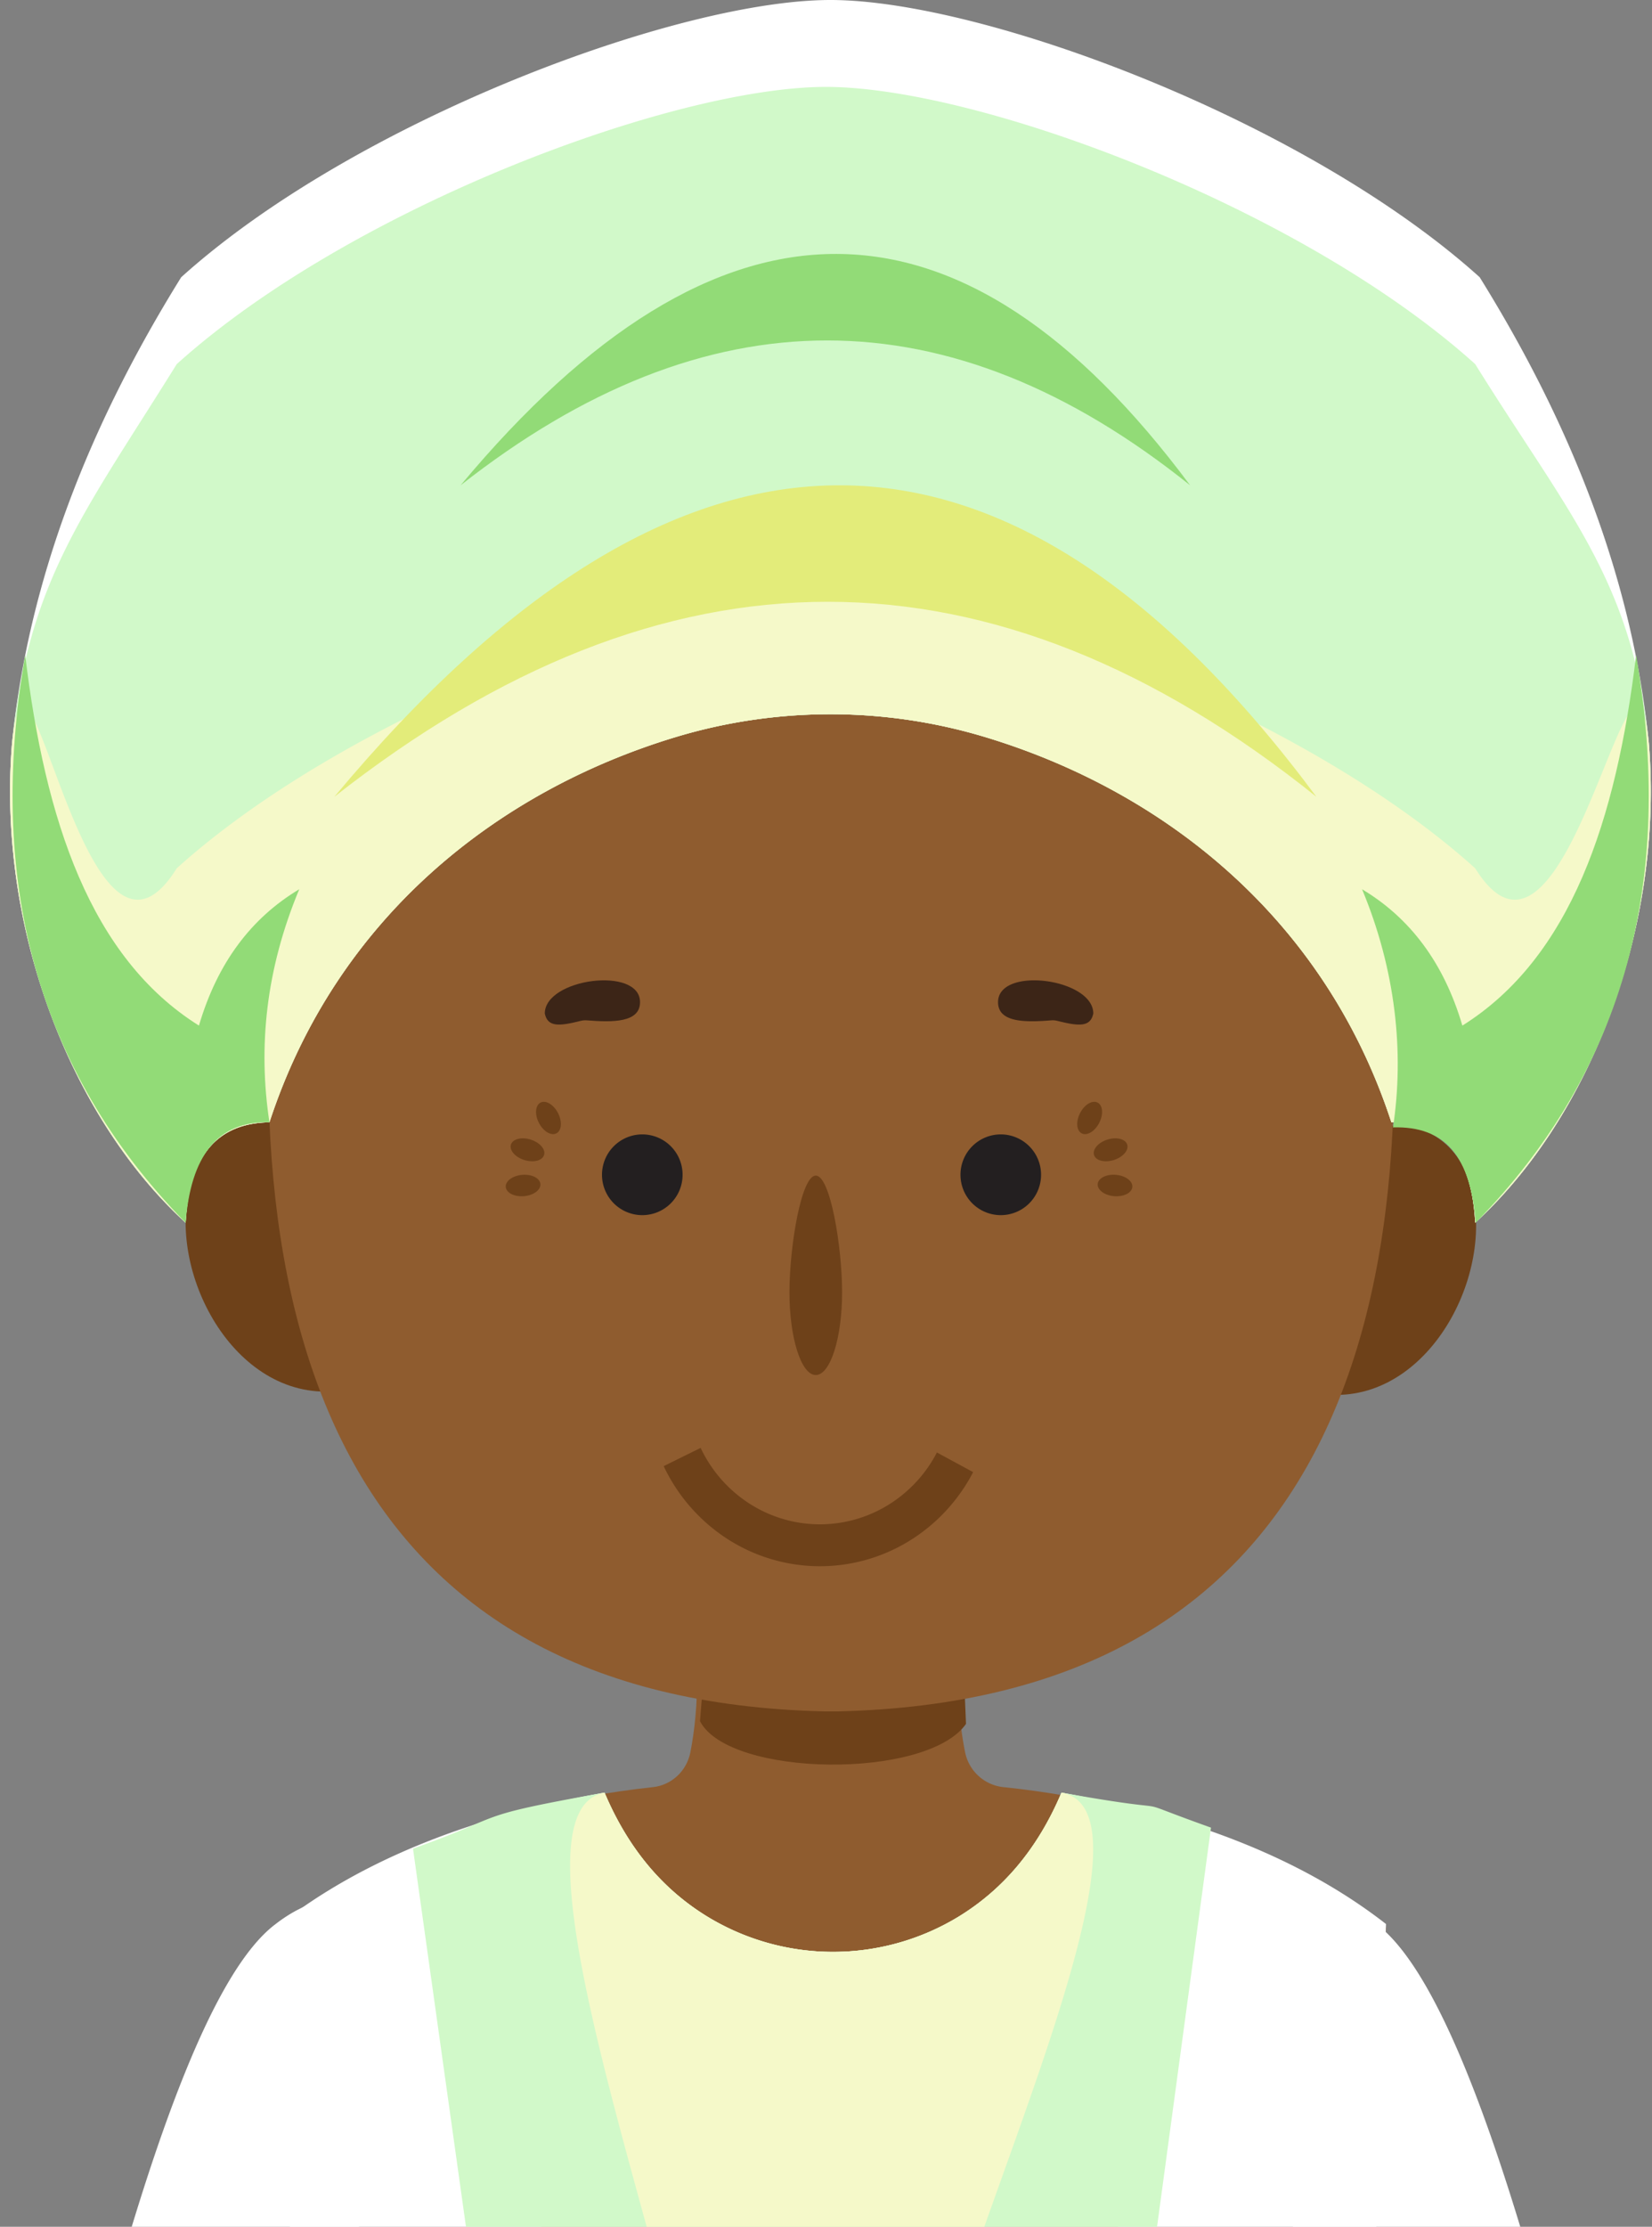 <?xml version="1.0" encoding="UTF-8"?>
<svg xmlns="http://www.w3.org/2000/svg" width="118" height="159" fill="none">
  <rect width="100%" height="100%" fill="#808080" stroke="none"/>
  <g clip-path="url(#a)">
    <path fill="#8F5C2F" d="M58.999 119.001h-9.206c.053 2.673-.203 4.723-.483 6.13-.267 1.341-1.354 2.338-2.677 2.479-12.871 1.379-22.342 6.379-26.633 10.029.477 11.143 19.892 26.931 39 26.345V119l-.001.001Z"></path>
    <path fill="#8F5C2F" d="M59.001 119.001h9.442c-.055 2.673.208 4.723.496 6.13a3.124 3.124 0 0 0 2.745 2.479C84.885 128.989 94.6 133.989 99 137.639c-.489 11.143-20.403 26.931-40 26.345V119l.001.001Z"></path>
    <path fill="#6E4119" d="m50.39 118 18.405.23.205 4.864c-2.797 3.99-16.917 3.819-19-.192l.39-4.902ZM23.253 99.368c-7.108 0-11.64-9.413-9.434-15.489.533-1.469 1.59-2.72 3.031-3.335 2.571-1.097 4.891.254 6.402 1.262v17.562Z"></path>
    <path fill="#6E4119" d="M23.068 84.902c-9.638-3.41-8.011 10.76-.09 11.106l.09-11.106ZM95.441 99.604c7.108 0 11.64-9.413 9.434-15.489-.533-1.469-1.589-2.72-3.031-3.335-2.57-1.097-4.89.254-6.401 1.262v17.562h-.002Z"></path>
    <path fill="#6E4119" d="M95.625 85.138c9.637-3.41 8.011 10.76.09 11.106l-.09-11.106Z"></path>
    <path fill="#8F5C2F" d="m97.88 59.174-9.226-15.312H29.501l-9.08 15.073c-5.031 36.71 4.446 62.455 38.453 63.266h.993c34.259-.817 43.623-26.94 38.34-64.084l-.326 1.056-.002.001Z"></path>
    <path fill="#3C2517" d="M41.48 72.895c.144-.036.294-.05.441-.038 1.858.149 3.796.162 3.796-1.299 0-2.587-6.803-1.699-6.803.81.201.975 1.013.917 2.566.526v.001Z"></path>
    <path fill="#6E4119" d="M39.86 79.48c.312.607.259 1.255-.12 1.448-.377.192-.937-.145-1.248-.753-.312-.607-.258-1.255.12-1.447.377-.192.937.145 1.248.752ZM37.43 85.411c.683-.059 1.206-.448 1.17-.869-.037-.42-.621-.713-1.304-.654-.682.059-1.206.448-1.17.869.038.42.622.713 1.304.654ZM37.912 81.373c.653.208 1.078.701.949 1.103-.13.403-.763.56-1.416.353-.653-.207-1.078-.701-.95-1.103.13-.402.764-.56 1.417-.353Z"></path>
    <path fill="#3C2517" d="M75.526 72.895a1.356 1.356 0 0 0-.44-.038c-1.859.149-3.797.162-3.797-1.299 0-2.587 6.803-1.699 6.803.81-.201.975-1.013.917-2.566.526v.001Z"></path>
    <path fill="#6E4119" d="M77.148 79.48c-.311.607-.258 1.255.12 1.448.378.192.937-.145 1.249-.753.311-.607.258-1.255-.12-1.447-.378-.192-.937.145-1.249.752ZM79.578 85.411c-.683-.059-1.207-.448-1.17-.869.037-.42.62-.713 1.303-.654.683.059 1.207.448 1.17.869-.037.42-.621.713-1.303.654ZM79.097 81.373c-.653.208-1.078.701-.949 1.103.13.403.763.56 1.416.353.653-.207 1.078-.701.949-1.103-.13-.402-.763-.56-1.416-.353ZM54.71 109.535c.798.025 1.561.089 2.32.138.76.05 1.511.081 2.263.103.75.017 1.503.026 2.264.016.76-.009 1.526-.032 2.323-.013-.708.366-1.47.599-2.246.749a10.891 10.891 0 0 1-4.718-.126c-.768-.191-1.516-.465-2.204-.867h-.001Z"></path>
    <path fill="#fff" d="M75.82 128c-1.728 4.088-4.227 6.937-7.317 8.837a17.25 17.25 0 0 1-18.005 0c-3.09-1.899-5.587-4.748-7.317-8.837-9.798 1.758-17.466 4.926-23.181 9.383l2.398 74.108c8.558 7.435 16.108 9.2 37.102 8.29 20.994.91 28.545-.853 37.102-8.29L99 137.383c-5.715-4.457-13.382-7.625-23.181-9.383h.001Z"></path>
    <path fill="#D1F9C9" d="M75.82 128c-1.727 4.088-4.227 6.937-7.316 8.837a17.25 17.25 0 0 1-18.006 0c-3.09-1.899-5.587-4.748-7.316-8.837-9.8 1.758-6.682 1.5-13.682 4l11 78.5c8.558 7.435-1.993 10.191 19 9.281 20.994.91 7.762-2.844 16.32-10.281l10.68-79c-7-2.5-.882-.742-10.68-2.5Z"></path>
    <path fill="#F5F9C9" d="M75.82 128c-1.727 4.088-4.227 6.937-7.316 8.837a17.25 17.25 0 0 1-18.006 0c-3.09-1.899-5.587-4.748-7.316-8.837-9.8 1.758 13.318 53.5 6.318 56l-9 26.5c8.558 7.435-1.993 10.191 19 9.281 20.994.91 7.762-2.844 16.32-10.281l-8.82-31c-7-2.5 18.618-48.742 8.82-50.5Z"></path>
    <path fill="#fff" d="M117.776 53.077c-1.156-11.627-5.484-22.665-12.085-33.282C93.26 8.59 70.178 0 59.317 0 48.456 0 25.373 8.59 12.943 19.795 6.343 30.411 2.014 41.45.858 53.077-.212 66.13 4.98 79.731 13.26 87.307c.235-4.415 1.97-7.107 5.986-7.17C24.044 65.463 35.594 56.47 48.22 52.643a38.279 38.279 0 0 1 22.193 0c12.625 3.828 24.176 12.82 28.972 27.494 4.017.063 5.751 2.755 5.987 7.17 8.281-7.575 13.474-21.178 12.403-34.23h.001Z"></path>
    <path fill="#D1F9C9" d="M117.776 53.077C116.62 41.45 111.973 36.617 105.372 26 92.942 14.795 69.86 6.205 58.998 6.205c-10.86 0-33.944 8.59-46.374 19.795C6.024 36.616 2.014 41.45.858 53.077-.212 66.129 4.98 79.731 13.26 87.307c.235-4.415 1.97-7.107 5.986-7.17C24.044 65.463 35.594 56.47 48.22 52.643a38.279 38.279 0 0 1 22.193 0c12.625 3.828 24.176 12.82 28.972 27.494 4.017.063 5.751 2.755 5.987 7.17 8.281-7.575 13.474-21.178 12.403-34.23h.001Z"></path>
    <path fill="#F5F9C9" d="M117.776 53.077c-1.156-11.627-5.803 19.54-12.404 8.923-12.43-11.205-35.512-19.795-46.374-19.795-10.861 0-33.944 8.59-46.374 19.795-6.6 10.616-10.61-20.55-11.766-8.923C-.212 66.129 4.98 79.73 13.26 87.307c.235-4.416 1.97-7.107 5.986-7.17C24.044 65.462 35.594 56.47 48.22 52.642a38.279 38.279 0 0 1 22.193 0c12.625 3.828 24.176 12.82 28.972 27.493 4.017.064 5.751 2.755 5.987 7.171 8.281-7.575 13.474-21.178 12.403-34.23h.001Z"></path>
    <path fill="#92DB77" d="M19.245 80.136c-.817-5.374-.263-10.904 2.13-16.64-3.413 2.042-5.844 5.238-7.164 9.736C6.466 68.38 3.22 58.58 1.799 46.777c-2.734 15.857.666 29.518 11.46 40.53.364-4.71 2.237-7.275 5.986-7.171ZM99.5 80.5c.818-5.373.182-11.268-2.21-17.004 3.413 2.042 5.844 5.238 7.164 9.736 7.745-4.852 10.99-14.652 12.412-26.455 2.733 15.857-.666 29.518-11.46 40.53-.365-4.71-2.157-6.91-5.906-6.807Z"></path>
    <path fill="#E3EC7A" d="M23.883 56.893c24.844-29.789 48.191-29.517 70.145 0-23.155-18.561-46.535-18.568-70.145 0Z"></path>
    <path fill="#92DB77" d="M32.898 34.654c18.458-22.13 35.803-21.928 52.112 0-17.202-13.79-34.572-13.795-52.112 0Z"></path>
    <path fill="#fff" d="M19.622 137.434c-8.767 6.741-16.9 46.841-24.005 79.557-1.426 5.026-1.318 10.123-.394 10.713l-.385 3.911a1.427 1.427 0 0 0 .873 1.466c2.25.915 7.527 1.416 9.85.905a1.445 1.445 0 0 0 1.131-1.287l.313-3.686c1.374-1.803 1.754-5.469 2.248-9.549 1.69-12.613 19.32-70.171 19.32-70.171 3.87-12.65-3.002-16.543-8.95-11.858v-.001ZM98.378 137.434c8.767 6.741 16.899 46.841 24.005 79.557 1.426 5.026 1.318 10.123.394 10.713l.385 3.911a1.428 1.428 0 0 1-.874 1.466c-2.25.915-7.526 1.416-9.85.905a1.444 1.444 0 0 1-1.13-1.287l-.313-3.686c-1.374-1.803-1.754-5.469-2.248-9.549-1.69-12.613-19.32-70.171-19.32-70.171-3.87-12.65 3.002-16.543 8.95-11.858v-.001Z"></path>
    <path fill="#E6E7E8" d="m21.409 197-.786-20.55L16 192.282l5.155-31.629c.256-1.572 2.137-2.203 3.258-1.093.424.421.637 1.017.577 1.618L21.409 197ZM96.591 197l.786-20.55L102 192.282l-5.156-31.629c-.255-1.572-2.136-2.203-3.256-1.093a1.997 1.997 0 0 0-.578 1.618L96.591 197Z"></path>
    <path fill="#6E4119" d="M69.51 105.116a12.545 12.545 0 0 1-4.66 4.972 12.188 12.188 0 0 1-6.52 1.745 12.21 12.21 0 0 1-6.45-1.996 12.578 12.578 0 0 1-4.474-5.149l2.64-1.302a9.593 9.593 0 0 0 3.414 3.931 9.326 9.326 0 0 0 4.925 1.525 9.314 9.314 0 0 0 4.978-1.333 9.578 9.578 0 0 0 3.559-3.796l2.588 1.403Z"></path>
    <path fill="#231F20" d="M71.483 86.767a2.88 2.88 0 0 0 2.878-2.883A2.88 2.88 0 0 0 71.483 81a2.88 2.88 0 0 0-2.877 2.884 2.88 2.88 0 0 0 2.877 2.883ZM45.878 86.767a2.88 2.88 0 0 0 2.878-2.883A2.88 2.88 0 0 0 45.878 81 2.88 2.88 0 0 0 43 83.884a2.88 2.88 0 0 0 2.878 2.883Z"></path>
    <path fill="#6E4119" d="M60.15 92.28c0 3.258-.841 5.903-1.88 5.903-1.038 0-1.88-2.636-1.88-5.904s.842-8.338 1.88-8.338c1.038 0 1.88 5.08 1.88 8.338Z"></path>
  </g>
  <defs>
    <clipPath id="a">
      <path fill="#fff" d="M0 0h118v163H0z"></path>
    </clipPath>
  </defs>
</svg>
